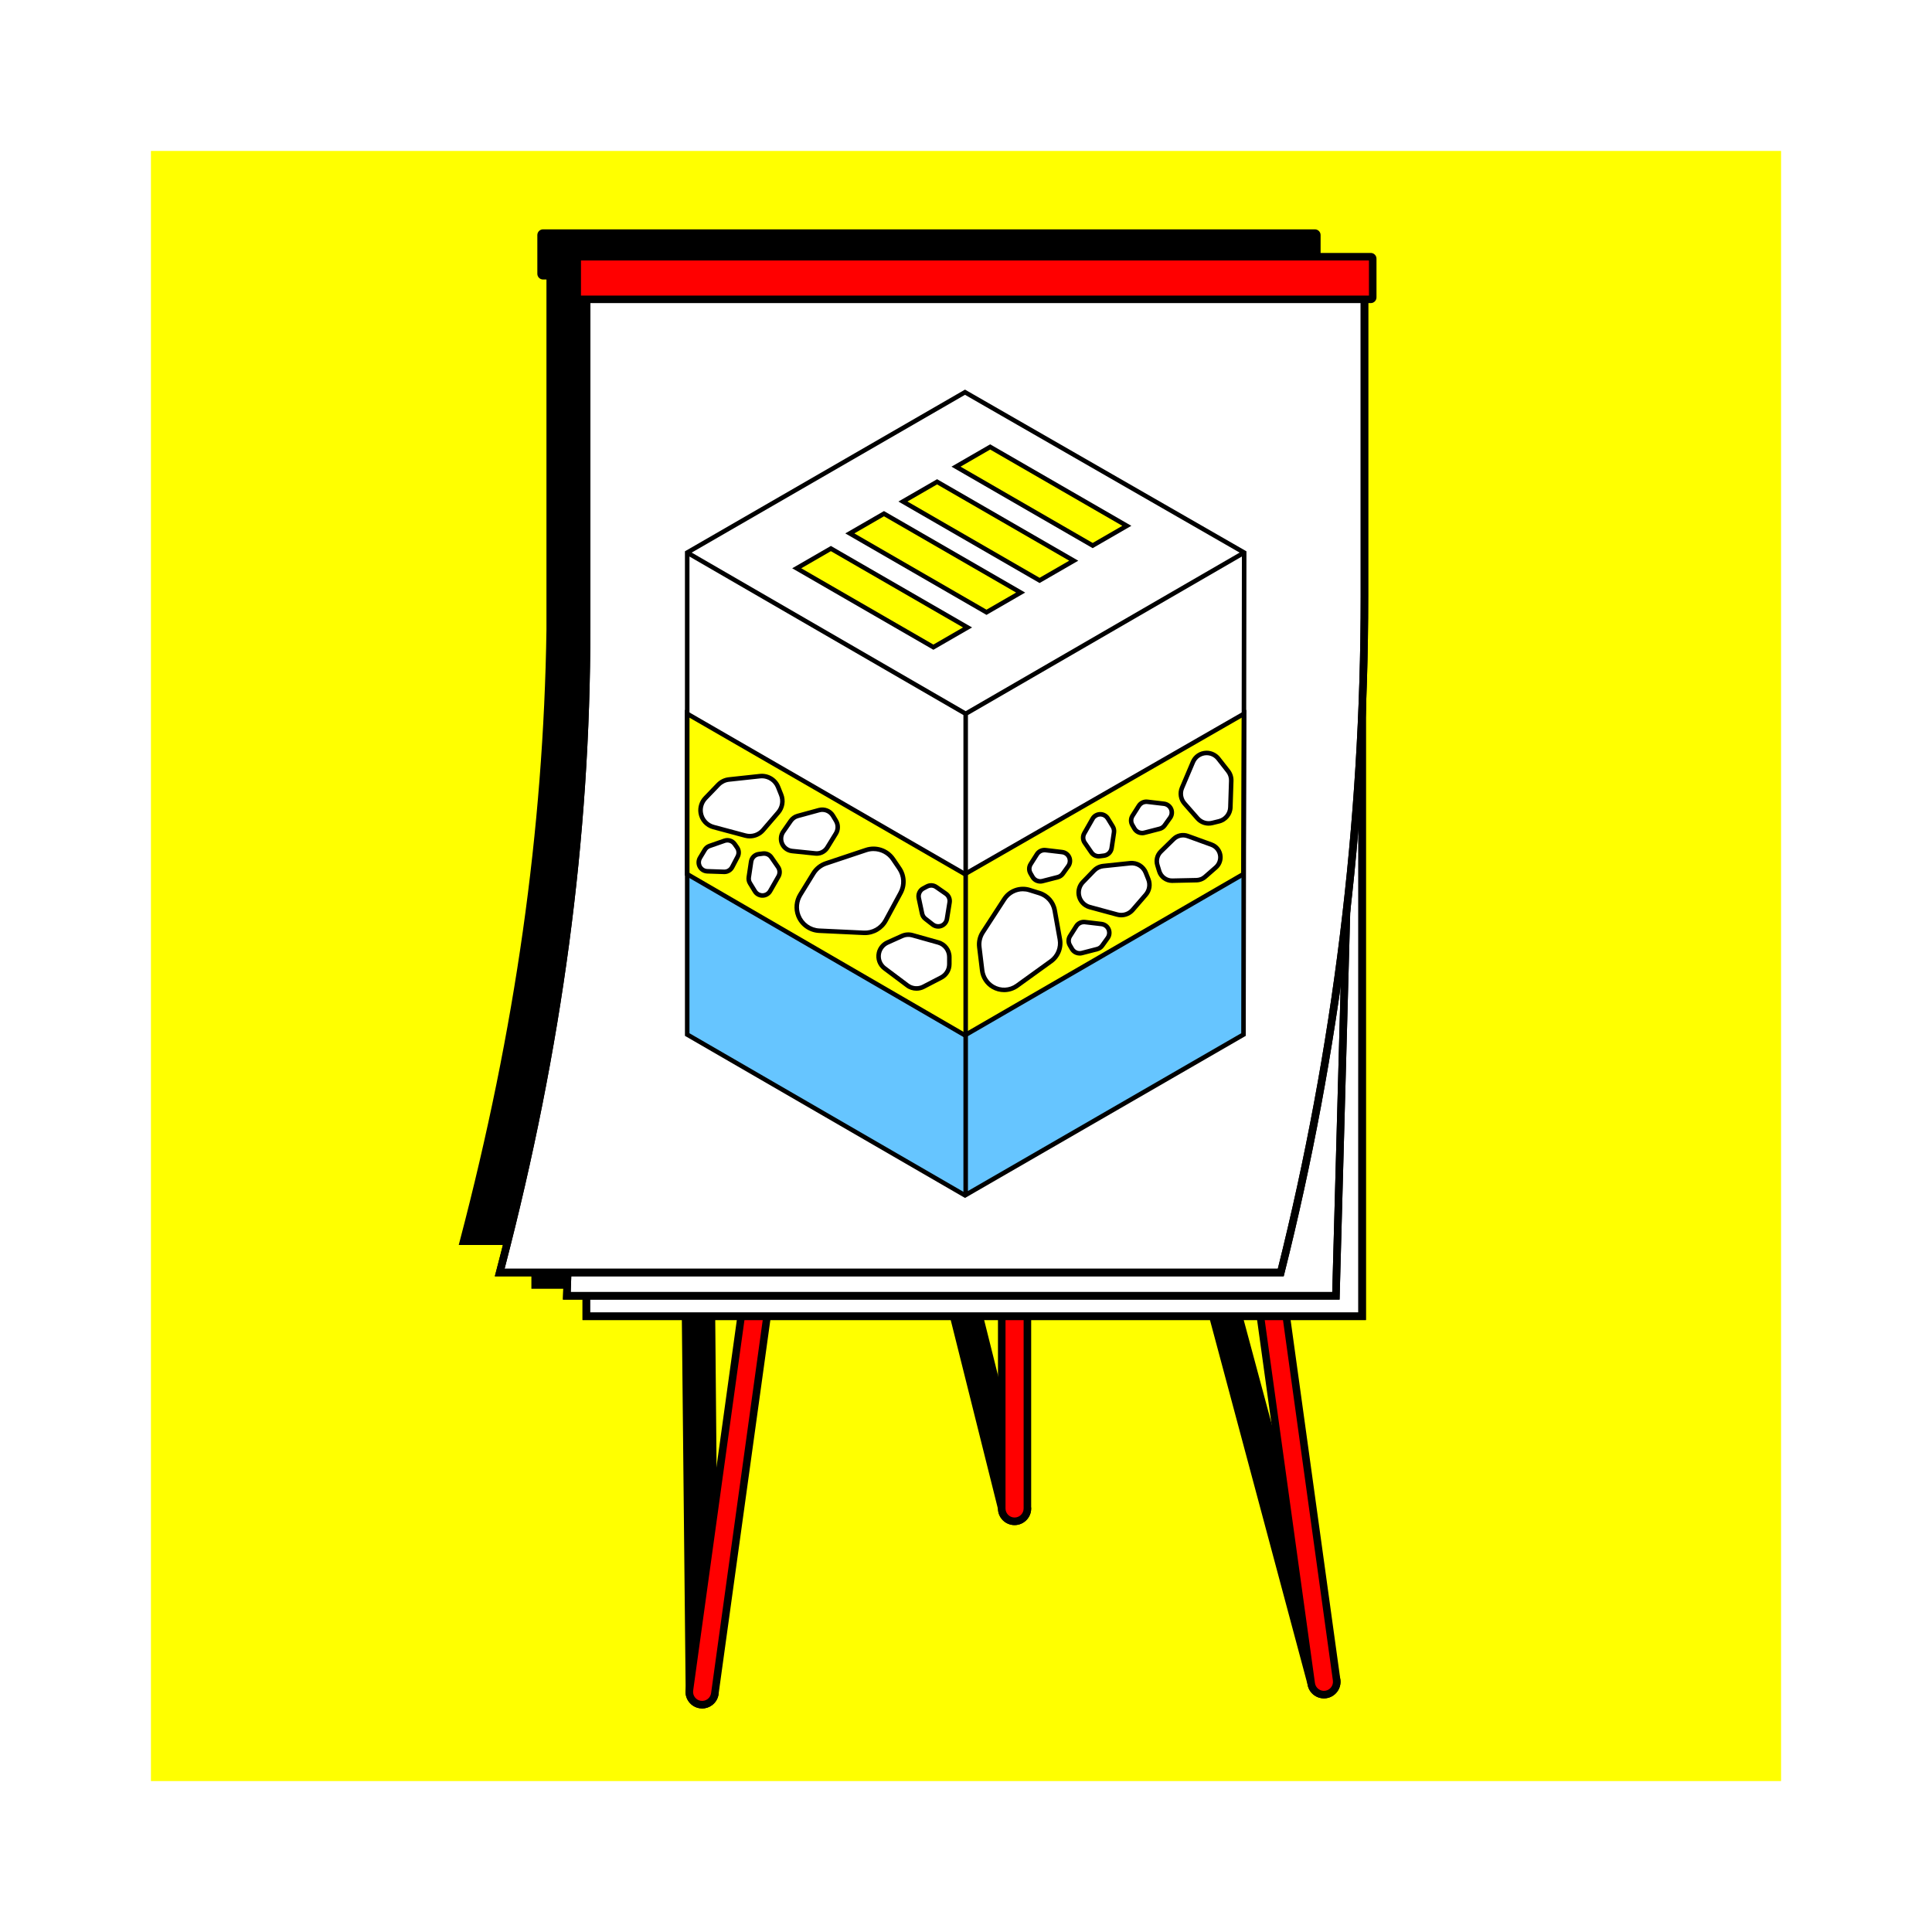 <?xml version="1.0" encoding="UTF-8"?>
<svg xmlns="http://www.w3.org/2000/svg" xmlns:xlink="http://www.w3.org/1999/xlink" viewBox="0 0 1280 1280">
  <defs>
    <style>
      .cls-1, .cls-2 {
        fill: none;
      }

      .cls-3 {
        fill: url(#Raster_1_cm_Linien);
      }

      .cls-4 {
        fill: #f0f;
      }

      .cls-5 {
        fill: #66c5ff;
      }

      .cls-6 {
        fill: url(#Raster_1_cm_Linien-2);
      }

      .cls-7 {
        fill: url(#Raster_1_cm_Linien-3);
      }

      .cls-8 {
        fill: #1d1d1b;
      }

      .cls-9 {
        fill: url(#_10_dpi_20_);
      }

      .cls-10 {
        fill: #fff;
      }

      .cls-11 {
        fill: #ff0;
      }

      .cls-2 {
        stroke: #1d1d1b;
        stroke-width: .3px;
      }

      .cls-12 {
        fill: red;
      }
    </style>
  </defs>
  <g id="HG">
    <rect class="cls-11" x="100" y="100" width="1080" height="1080"/>
  </g>
  <g id="Schatten">
    <g>
      <path d="M871.15,154.44h-511.37c-.71,0-1.28.57-1.28,1.28v25.67c0,.71.57,1.28,1.28,1.28h4.76v234.46c-1.99,137.34-22.44,272.1-57.38,405.2h0s35.02,0,35.02,0l-.53,15.43h12.9v13.56h99.45l2.76,268.4c-.64,4.65,2.6,8.94,7.25,9.58,4.65.64,8.94-2.6,9.58-7.25l-2.44-270.73h155.49l37.03,148.07c0,4.69,3.8,8.5,8.5,8.5s8.5-3.8,8.5-8.5l-37.03-148.07h154.37l70.71,264.06c.64,4.65,4.93,7.9,9.58,7.25h0c4.65-.64,7.9-4.93,7.25-9.58l-70.39-261.73h50.24v-402.01c1.01-24.89,1.53-49.81,1.53-74.75v-191.9h4.21c.71,0,1.28-.57,1.28-1.28v-25.67c0-.71-.57-1.28-1.28-1.28Z"/>
      <path d="M465.2,1131.9c-.51,0-1.02-.04-1.53-.11-5.94-.82-10.13-6.28-9.41-12.21l-2.73-265.75h-99.47v-13.56h-12.99l.53-15.43h-35.68l.82-3.13c36.64-139.57,55.38-271.91,57.3-404.6v-231.93h-2.26c-2.08,0-3.78-1.7-3.78-3.78v-25.67c0-2.08,1.7-3.78,3.78-3.78h511.37c2.08,0,3.78,1.7,3.78,3.78v25.67c0,2.08-1.7,3.78-3.78,3.78h-1.71v189.4c0,24.65-.52,49.81-1.53,74.81v404.46h-49.48l69.58,258.73.02.16c.83,6.01-3.38,11.57-9.39,12.4-5.95.83-11.47-3.3-12.38-9.22l-70.17-262.06h-149.24l36.33,145.26v.31c0,6.06-4.93,11-11,11s-10.82-4.76-10.99-10.67l-36.49-145.9h-151.02l2.42,268.39-.02.18c-.4,2.91-1.91,5.49-4.26,7.26-1.93,1.46-4.24,2.23-6.61,2.23ZM357.05,848.83h99.42l2.79,271.06-.03.18c-.45,3.28,1.84,6.31,5.12,6.76,1.59.22,3.17-.19,4.44-1.16,1.23-.93,2.04-2.28,2.3-3.79l-2.46-273.05h159.96l37.58,150.26v.31c0,3.31,2.69,6,6,6s5.84-2.54,5.99-5.72l-37.73-150.85h159.49l71.27,266.21c.22,1.59,1.04,2.99,2.32,3.96s2.86,1.38,4.44,1.16c3.23-.45,5.51-3.4,5.14-6.62l-71.19-264.71h51v-399.61c1.02-24.94,1.53-50.06,1.53-74.65v-194.4h5.49v-23.23h-508.93v23.23h6.04v236.96c-1.91,132.15-20.44,263.89-56.64,402.7h34.37s-.53,15.43-.53,15.43h12.82v13.56Z"/>
    </g>
  </g>
  <g id="Illu_HG">
    <g>
      <rect class="cls-12" x="583" y="856.9" width="519.39" height="17" rx="8.5" ry="8.5" transform="translate(1584.41 -87.98) rotate(82.12)"/>
      <path d="M877.11,1125.22c-2.38,0-4.68-.77-6.61-2.23-2.34-1.77-3.85-4.35-4.26-7.26l-68.87-497.65c-.4-2.91.35-5.8,2.12-8.15,1.77-2.34,4.35-3.85,7.26-4.26,2.91-.4,5.8.35,8.14,2.12,2.34,1.77,3.85,4.35,4.26,7.26l68.87,497.65c.4,2.91-.35,5.8-2.12,8.15-1.77,2.34-4.35,3.85-7.26,4.26-.51.07-1.02.11-1.53.11ZM871.19,1115.05c.22,1.59,1.04,2.99,2.32,3.96s2.86,1.38,4.44,1.16c3.28-.45,5.57-3.49,5.12-6.76l-68.87-497.65c-.22-1.59-1.04-2.99-2.32-3.96s-2.86-1.38-4.44-1.16c-1.59.22-2.99,1.04-3.96,2.32s-1.38,2.85-1.16,4.44l68.87,497.65Z"/>
    </g>
    <g>
      <rect class="cls-12" x="239.92" y="863.57" width="519.39" height="17" rx="8.5" ry="8.5" transform="translate(1431.94 496.72) rotate(97.88)"/>
      <path d="M465.2,1131.9c-.51,0-1.02-.04-1.53-.11-6.01-.83-10.22-6.4-9.39-12.4l68.87-497.65c.4-2.91,1.91-5.49,4.26-7.26,2.34-1.77,5.24-2.53,8.15-2.12,2.91.4,5.49,1.91,7.26,4.26,1.77,2.34,2.53,5.24,2.12,8.15l-68.87,497.65c-.4,2.91-1.91,5.49-4.26,7.26-1.93,1.46-4.23,2.23-6.61,2.23ZM534.04,617.25c-1.3,0-2.55.42-3.61,1.22-1.28.97-2.1,2.37-2.32,3.96l-68.87,497.65c-.45,3.28,1.84,6.31,5.12,6.76,1.59.22,3.16-.19,4.44-1.16,1.28-.97,2.1-2.37,2.32-3.96l68.87-497.65c.22-1.59-.19-3.17-1.16-4.44s-2.37-2.1-3.96-2.32c-.28-.04-.56-.06-.83-.06Z"/>
    </g>
    <g>
      <rect class="cls-12" x="412.48" y="739.71" width="519.39" height="17" rx="8.5" ry="8.5" transform="translate(1420.39 76.03) rotate(90)"/>
      <path d="M672.18,1010.4c-6.06,0-11-4.93-11-11v-502.39c0-6.06,4.93-11,11-11s11,4.93,11,11v502.39c0,6.06-4.93,11-11,11ZM672.18,491.01c-3.31,0-6,2.69-6,6v502.39c0,3.31,2.69,6,6,6s6-2.69,6-6v-502.39c0-3.31-2.69-6-6-6Z"/>
    </g>
  </g>
  <g id="Illu">
    <g id="Seite_3" data-name="Seite 3">
      <g>
        <rect id="Papier" class="cls-10" x="388.45" y="176.3" width="513.99" height="695.77"/>
        <path d="M904.94,874.57H385.95V173.8h518.99v700.77ZM390.95,869.57h508.99V178.8h-508.99v690.77Z"/>
      </g>
      <g>
        <rect id="Raster" class="cls-3" x="388.45" y="176.3" width="513.99" height="695.77"/>
        <path d="M904.94,874.57H385.95V173.8h518.99v700.77ZM390.95,869.57h508.99V178.8h-508.99v690.77Z"/>
      </g>
    </g>
    <g id="Seite_2" data-name="Seite 2">
      <g>
        <polygon id="Papier-2" data-name="Papier" class="cls-10" points="885.08 858.51 375.55 858.51 399.1 170.54 903.98 170.54 885.08 858.51"/>
        <path d="M887.52,861.01H372.96l23.72-692.97h509.86l-.07,2.57-18.96,690.4ZM378.13,856.01h504.52l18.75-682.97h-499.89l-23.38,682.97Z"/>
      </g>
      <g>
        <polygon id="Raster-2" data-name="Raster" class="cls-6" points="885.08 858.51 375.55 858.51 399.1 170.54 903.98 170.54 885.08 858.51"/>
        <path d="M887.52,861.01H372.96l23.72-692.97h509.86l-.07,2.57-18.96,690.4ZM378.13,856.01h504.52l18.75-682.97h-499.89l-23.38,682.97Z"/>
      </g>
    </g>
    <g id="Seite_1" data-name="Seite 1">
      <g>
        <path id="Papier-3" data-name="Papier" class="cls-10" d="M848.53,843.07H331.07h0c36.81-140.23,57.56-282.29,57.56-427.26v-239.5l515.35,3.42v215.58c0,150.97-18.62,301.36-55.44,447.77h0Z"/>
        <path d="M850.48,845.57H327.83l.82-3.13c38.67-147.33,57.48-286.88,57.48-426.63v-242.02l520.35,3.45v218.07c0,151.04-18.68,301.9-55.52,448.38l-.48,1.89ZM334.31,840.57h512.28c36.42-145.49,54.89-295.29,54.89-445.27v-213.1l-510.35-3.38v236.99c0,139.19-18.59,278.17-56.82,424.76Z"/>
      </g>
      <g>
        <path id="Raster-3" data-name="Raster" class="cls-7" d="M848.53,843.07H331.07h0c36.81-140.23,57.56-282.29,57.56-427.26v-239.5l515.35,3.42v215.58c0,150.97-18.62,301.36-55.44,447.77h0Z"/>
        <path d="M850.48,845.57H327.83l.82-3.13c38.67-147.33,57.48-286.88,57.48-426.63v-242.02l520.35,3.45v218.07c0,151.04-18.68,301.9-55.52,448.38l-.48,1.89ZM334.31,840.57h512.28c36.42-145.49,54.89-295.29,54.89-445.27v-213.1l-510.35-3.38v236.99c0,139.19-18.59,278.17-56.82,424.76Z"/>
      </g>
    </g>
    <g id="Isometrie">
      <polygon id="Grundwasser" class="cls-5" points="455.23 685.64 639.28 792.43 823.78 685.64 824.24 579.38 639.28 685.64 455.23 579.38 455.23 685.64"/>
      <g id="Gesteine">
        <polygon class="cls-11" points="455.23 579.12 639.28 685.9 823.78 579.12 824.24 472.86 639.28 579.12 455.23 472.86 455.23 579.12"/>
        <g>
          <path class="cls-10" d="M587.96,624.45l9.7-4.36c2.14-.96,4.55-1.14,6.8-.51l17.22,4.84c4.31,1.21,7.28,5.14,7.28,9.61v4.74c0,3.73-2.08,7.15-5.38,8.86l-11.79,6.12c-3.41,1.77-7.52,1.43-10.59-.87l-15.12-11.34c-3.17-2.38-4.64-6.41-3.73-10.28h0c.71-3.02,2.79-5.54,5.62-6.82Z"/>
          <path d="M607.2,656.38c-2.45,0-4.89-.77-6.91-2.29l-15.12-11.34c-3.65-2.74-5.33-7.38-4.29-11.82.81-3.46,3.23-6.39,6.47-7.84l9.69-4.36c2.45-1.1,5.23-1.31,7.82-.58l17.22,4.84c4.93,1.39,8.38,5.93,8.38,11.06v4.74c0,4.3-2.37,8.21-6.19,10.19l-11.79,6.12c-1.65.86-3.47,1.28-5.28,1.28ZM588.58,625.82c-2.39,1.08-4.18,3.24-4.78,5.8-.77,3.28.47,6.71,3.17,8.73l15.12,11.34c2.59,1.94,6.13,2.24,9,.74l11.79-6.12c2.82-1.47,4.58-4.35,4.58-7.53v-4.74c0-3.79-2.54-7.15-6.19-8.17l-17.22-4.84c-1.91-.54-3.97-.39-5.78.43l-9.69,4.36Z"/>
        </g>
        <g>
          <path class="cls-10" d="M617.95,612.54l-4.92-3.85c-1.08-.85-1.84-2.05-2.12-3.4l-2.19-10.28c-.55-2.57.68-5.19,3.01-6.42l2.47-1.3c1.94-1.02,4.29-.87,6.08.38l6.41,4.46c1.85,1.29,2.8,3.52,2.44,5.75l-1.77,10.97c-.37,2.3-2.07,4.17-4.33,4.75h0c-1.77.46-3.65.06-5.09-1.06Z"/>
          <path d="M621.58,615.28c-1.63,0-3.25-.54-4.56-1.56l-4.92-3.85c-1.36-1.06-2.31-2.58-2.67-4.27l-2.19-10.28c-.68-3.22.87-6.53,3.78-8.06l2.47-1.3c2.45-1.28,5.37-1.1,7.64.48l6.41,4.46c2.31,1.61,3.51,4.44,3.06,7.22l-1.77,10.97c-.47,2.89-2.6,5.23-5.43,5.96-.6.16-1.21.23-1.83.23ZM616.93,588.11c-.69,0-1.39.17-2.03.5l-2.47,1.3c-1.73.91-2.65,2.87-2.24,4.78l2.19,10.28c.21,1,.77,1.9,1.58,2.53l4.92,3.85c1.06.83,2.48,1.13,3.79.79,1.68-.43,2.95-1.82,3.22-3.54l1.77-10.97c.27-1.65-.45-3.33-1.82-4.28l-6.41-4.46c-.75-.52-1.62-.79-2.5-.79Z"/>
        </g>
        <g>
          <path class="cls-10" d="M717.45,584.4l7.4-7.64c1.63-1.68,3.8-2.74,6.13-2.99l17.79-1.87c4.45-.47,8.67,2.08,10.32,6.24l1.75,4.4c1.38,3.46.71,7.41-1.73,10.23l-8.69,10.05c-2.51,2.9-6.46,4.11-10.17,3.1l-18.25-4.95c-3.83-1.04-6.68-4.25-7.26-8.17h0c-.46-3.07.54-6.18,2.7-8.42Z"/>
          <path d="M742.84,607.78c-.99,0-1.99-.13-2.98-.4l-18.25-4.95c-4.4-1.19-7.68-4.88-8.36-9.4-.52-3.51.64-7.13,3.11-9.68h0s7.4-7.64,7.4-7.64c1.87-1.93,4.38-3.15,7.05-3.43l17.79-1.87c5.1-.54,9.98,2.42,11.87,7.18l1.75,4.41c1.59,4,.83,8.51-1.99,11.76l-8.69,10.05c-2.21,2.55-5.42,3.97-8.72,3.97ZM718.53,585.45c-1.82,1.88-2.68,4.56-2.3,7.15.5,3.34,2.92,6.06,6.17,6.94l18.25,4.95c3.13.85,6.52-.19,8.64-2.64l8.69-10.05c2.08-2.41,2.64-5.74,1.47-8.69l-1.75-4.41c-1.4-3.52-5.01-5.7-8.77-5.3l-17.79,1.87c-1.98.21-3.83,1.11-5.21,2.54l-7.39,7.64Z"/>
        </g>
        <g>
          <path class="cls-10" d="M733.98,542.29l3.26,5.33c.72,1.18,1,2.57.8,3.93l-1.56,10.4c-.39,2.6-2.46,4.62-5.07,4.95l-2.76.35c-2.17.27-4.32-.69-5.56-2.49l-4.44-6.43c-1.28-1.86-1.39-4.28-.27-6.24l5.5-9.65c1.15-2.03,3.4-3.18,5.72-2.93h0c1.82.19,3.44,1.22,4.39,2.78Z"/>
          <path d="M727.89,568.79c-2.4,0-4.67-1.17-6.05-3.18l-4.44-6.43c-1.6-2.32-1.73-5.39-.34-7.84l5.5-9.65c1.45-2.54,4.28-3.99,7.18-3.68,2.26.24,4.33,1.54,5.51,3.49l3.26,5.33c.9,1.47,1.25,3.23,1,4.93l-1.56,10.4c-.49,3.25-3.11,5.81-6.37,6.22l-2.76.35c-.31.04-.62.06-.93.06ZM728.97,540.97c-1.56,0-3.01.83-3.79,2.21l-5.5,9.65c-.83,1.45-.75,3.27.2,4.65l4.44,6.43c.93,1.35,2.52,2.06,4.14,1.85l2.76-.35c1.93-.24,3.49-1.76,3.78-3.69l1.56-10.4c.15-1.01-.06-2.05-.59-2.93l-3.26-5.33c-.7-1.15-1.92-1.93-3.27-2.07-.16-.02-.31-.02-.46-.02Z"/>
        </g>
        <g>
          <path class="cls-10" d="M775.26,541.75l-3.64,5.08c-.8,1.12-1.97,1.92-3.31,2.27l-10.18,2.63c-2.55.66-5.22-.46-6.54-2.73l-1.4-2.41c-1.1-1.89-1.06-4.24.12-6.09l4.18-6.59c1.21-1.9,3.4-2.95,5.64-2.68l11.04,1.3c2.32.27,4.25,1.89,4.93,4.12h0c.53,1.75.22,3.64-.84,5.13Z"/>
          <path d="M756.69,553.4c-2.58,0-5.05-1.36-6.39-3.66l-1.4-2.41c-1.39-2.39-1.33-5.32.15-7.65l4.18-6.59c1.51-2.38,4.29-3.7,7.08-3.37l11.04,1.3c2.91.34,5.34,2.37,6.19,5.17.66,2.18.27,4.58-1.06,6.44l-3.64,5.08c-1.01,1.4-2.48,2.41-4.15,2.85l-10.18,2.63c-.61.16-1.22.23-1.83.23ZM759.46,532.66c-1.48,0-2.89.76-3.7,2.03l-4.18,6.59c-.88,1.38-.91,3.12-.09,4.54l1.4,2.41c.98,1.69,2.99,2.52,4.87,2.04l10.18-2.63c.99-.26,1.87-.85,2.46-1.69l3.64-5.08c.79-1.1,1.02-2.52.63-3.82-.5-1.66-1.95-2.86-3.67-3.07l-11.04-1.3c-.17-.02-.34-.03-.5-.03Z"/>
        </g>
        <g>
          <path class="cls-10" d="M733.87,621.43l-3.64,5.08c-.8,1.12-1.97,1.92-3.31,2.27l-10.18,2.63c-2.55.66-5.22-.46-6.54-2.73l-1.4-2.41c-1.1-1.89-1.06-4.24.12-6.09l4.18-6.59c1.21-1.9,3.4-2.95,5.64-2.68l11.04,1.3c2.32.27,4.25,1.89,4.93,4.12h0c.53,1.75.22,3.64-.84,5.13Z"/>
          <path d="M715.29,633.09c-2.58,0-5.05-1.36-6.39-3.66l-1.4-2.41c-1.39-2.39-1.33-5.32.15-7.65l4.18-6.59c1.51-2.38,4.29-3.7,7.08-3.37l11.04,1.3c2.91.34,5.34,2.37,6.19,5.17.66,2.18.27,4.58-1.06,6.44l-3.64,5.08c-1,1.4-2.48,2.41-4.15,2.85l-10.18,2.63c-.61.16-1.22.23-1.83.23ZM718.07,612.35c-1.48,0-2.89.76-3.7,2.03l-4.18,6.59c-.88,1.38-.91,3.12-.09,4.54l1.4,2.41c.98,1.68,2.98,2.52,4.87,2.04l10.18-2.63c.99-.26,1.87-.85,2.46-1.69l3.64-5.08c.79-1.1,1.02-2.52.63-3.82-.51-1.66-1.95-2.86-3.67-3.07l-11.04-1.3c-.17-.02-.34-.03-.5-.03Z"/>
        </g>
        <g>
          <path class="cls-10" d="M805.51,574.7l-7.14,6.24c-1.57,1.38-3.58,2.16-5.67,2.2l-15.96.34c-3.99.09-7.55-2.49-8.71-6.31l-1.23-4.05c-.97-3.18-.09-6.64,2.29-8.96l8.47-8.29c2.45-2.39,6.05-3.18,9.27-2.01l15.86,5.75c3.33,1.21,5.63,4.27,5.85,7.8h0c.18,2.77-.94,5.46-3.03,7.28Z"/>
          <path d="M776.55,584.99c-4.55,0-8.63-3.01-9.96-7.38l-1.23-4.05c-1.14-3.73-.11-7.75,2.68-10.47l8.47-8.29c2.84-2.78,7.09-3.7,10.83-2.35l15.86,5.75c3.89,1.41,6.57,4.99,6.84,9.11.21,3.21-1.11,6.39-3.54,8.51l-7.14,6.24c-1.84,1.61-4.19,2.52-6.63,2.57l-15.96.34c-.07,0-.15,0-.22,0ZM783.8,554.84c-1.91,0-3.8.74-5.2,2.11l-8.47,8.29c-1.98,1.94-2.71,4.8-1.91,7.45l1.23,4.05c.95,3.11,3.85,5.25,7.09,5.25.05,0,.11,0,.16,0l15.96-.34c1.74-.04,3.41-.69,4.72-1.83l7.14-6.24c1.72-1.51,2.66-3.77,2.52-6.06-.19-2.94-2.1-5.48-4.87-6.49l-15.86-5.75c-.81-.3-1.66-.44-2.51-.44Z"/>
        </g>
        <g>
          <path class="cls-10" d="M707.79,573.77l-3.64,5.08c-.8,1.12-1.97,1.92-3.31,2.27l-10.18,2.63c-2.55.66-5.22-.46-6.54-2.73l-1.4-2.41c-1.1-1.89-1.06-4.24.12-6.09l4.18-6.59c1.21-1.9,3.4-2.95,5.64-2.68l11.04,1.3c2.32.27,4.25,1.89,4.93,4.12h0c.53,1.75.22,3.64-.84,5.13Z"/>
          <path d="M689.21,585.43c-2.58,0-5.05-1.36-6.39-3.66l-1.4-2.41c-1.39-2.39-1.33-5.32.15-7.65l4.18-6.59c1.51-2.38,4.29-3.7,7.08-3.37l11.04,1.3c2.91.34,5.34,2.37,6.19,5.17.66,2.18.27,4.58-1.06,6.44l-3.64,5.08c-1.01,1.4-2.48,2.41-4.15,2.85l-10.18,2.62c-.61.16-1.22.23-1.83.23ZM691.99,564.69c-1.48,0-2.89.76-3.7,2.03l-4.18,6.59c-.88,1.38-.91,3.12-.09,4.54l1.4,2.41c.98,1.68,2.99,2.52,4.87,2.03l10.18-2.62c.99-.26,1.87-.85,2.46-1.69l3.64-5.08c.79-1.1,1.02-2.52.63-3.82-.5-1.66-1.95-2.86-3.67-3.07l-11.03-1.3c-.17-.02-.34-.03-.5-.03Z"/>
        </g>
        <g>
          <path class="cls-10" d="M807.17,502.62l6.46,8.25c1.43,1.82,2.17,4.08,2.09,6.39l-.57,17.62c-.14,4.41-3.2,8.18-7.48,9.24l-4.54,1.12c-3.57.88-7.33-.3-9.75-3.06l-8.64-9.84c-2.5-2.84-3.14-6.86-1.67-10.34l7.28-17.15c1.53-3.6,5.04-5.95,8.95-5.99h0c3.06-.03,5.96,1.36,7.85,3.77Z"/>
          <path d="M800.77,547.03c-3.22,0-6.31-1.37-8.5-3.86l-8.64-9.84c-2.86-3.25-3.61-7.93-1.92-11.92l7.28-17.15c1.76-4.15,5.81-6.86,10.32-6.91,3.46-.04,6.89,1.59,9.05,4.34l6.46,8.25c1.64,2.09,2.5,4.71,2.41,7.36l-.57,17.62c-.16,5.06-3.71,9.43-8.62,10.65l-4.54,1.12c-.91.22-1.83.33-2.74.33ZM799.42,500.35s-.06,0-.09,0c-3.31.04-6.29,2.03-7.59,5.08l-7.28,17.15c-1.25,2.93-.69,6.37,1.41,8.77l8.64,9.84c2.06,2.35,5.23,3.34,8.27,2.59l4.54-1.12c3.61-.89,6.22-4.11,6.34-7.83l.57-17.62c.06-1.95-.57-3.88-1.77-5.41l-6.46-8.25c-1.57-2.01-4.02-3.2-6.57-3.2Z"/>
        </g>
        <g>
          <path class="cls-10" d="M650.7,642.94l-1.88-15.5c-.41-3.42.39-6.87,2.26-9.76l14.31-22.03c3.58-5.51,10.38-7.96,16.66-6.01l6.65,2.07c5.23,1.63,9.11,6.03,10.07,11.42l3.43,19.2c.99,5.55-1.28,11.17-5.85,14.47l-22.51,16.25c-4.72,3.41-11.02,3.7-16.03.74h0c-3.93-2.32-6.55-6.33-7.1-10.86Z"/>
          <path d="M665.26,657.33c-2.83,0-5.67-.74-8.21-2.24-4.3-2.54-7.23-7.01-7.83-11.97l-1.88-15.5c-.46-3.76.43-7.58,2.49-10.75l14.31-22.03c3.93-6.05,11.48-8.77,18.36-6.63l6.65,2.07c5.78,1.8,10.04,6.62,11.1,12.59l3.43,19.2c1.09,6.08-1.45,12.34-6.45,15.95l-22.51,16.25c-2.81,2.03-6.13,3.06-9.46,3.06ZM677.72,590.49c-4.38,0-8.6,2.19-11.07,5.99l-14.31,22.03c-1.68,2.59-2.4,5.7-2.03,8.76l1.88,15.5c.49,4.04,2.87,7.68,6.38,9.75,4.5,2.66,10.15,2.4,14.39-.66l22.51-16.25c4.08-2.94,6.14-8.04,5.25-12.99l-3.43-19.2c-.87-4.86-4.33-8.78-9.04-10.25l-6.65-2.07c-1.28-.4-2.59-.59-3.88-.59Z"/>
        </g>
        <g>
          <path class="cls-10" d="M467.34,528.77l8.53-8.86c1.88-1.95,4.39-3.18,7.08-3.48l20.57-2.22c5.15-.56,10.03,2.38,11.96,7.18l2.04,5.09c1.61,4,.85,8.56-1.96,11.83l-10.02,11.65c-2.89,3.37-7.46,4.78-11.75,3.63l-21.12-5.66c-4.43-1.19-7.74-4.89-8.43-9.42h0c-.54-3.55.6-7.15,3.1-9.74Z"/>
          <path d="M496.75,555.49c-1.12,0-2.24-.14-3.34-.44l-21.12-5.66c-5.01-1.34-8.75-5.52-9.53-10.65-.61-3.99.7-8.1,3.5-11.01l8.53-8.86c2.12-2.2,4.96-3.6,8-3.93l20.57-2.22c5.78-.63,11.34,2.71,13.51,8.11l2.04,5.09c1.82,4.54.97,9.66-2.21,13.37l-10.02,11.65c-2.5,2.91-6.18,4.54-9.93,4.54ZM504.76,515.65c-.36,0-.71.02-1.07.06l-20.57,2.22c-2.34.25-4.53,1.33-6.16,3.02l-8.53,8.86c-2.15,2.24-3.16,5.41-2.69,8.48.6,3.95,3.48,7.17,7.34,8.2l21.12,5.66c3.71.99,7.72-.25,10.22-3.16l10.02-11.65c2.46-2.86,3.11-6.8,1.71-10.3l-2.04-5.09c-1.54-3.83-5.28-6.31-9.34-6.31Z"/>
        </g>
        <g>
          <path class="cls-10" d="M463.75,568.37l3.21-5.36c.71-1.18,1.81-2.08,3.11-2.53l9.93-3.46c2.48-.86,5.24.03,6.74,2.18l1.59,2.28c1.25,1.8,1.4,4.14.39,6.08l-3.62,6.92c-1.05,2-3.15,3.22-5.4,3.14l-11.1-.38c-2.33-.08-4.39-1.53-5.25-3.7h0c-.67-1.7-.52-3.61.42-5.18Z"/>
          <path d="M479.89,579.13c-.08,0-.17,0-.25,0l-11.1-.38c-2.93-.1-5.52-1.92-6.6-4.64-.84-2.12-.65-4.55.52-6.5l3.21-5.36c.89-1.48,2.27-2.61,3.9-3.18l9.93-3.46c3.1-1.08,6.59.05,8.47,2.74l1.59,2.28c1.58,2.27,1.77,5.19.48,7.64l-3.62,6.92c-1.27,2.42-3.81,3.95-6.53,3.95ZM481.91,558.19c-.48,0-.96.08-1.43.24l-9.93,3.46c-.97.34-1.79,1.01-2.31,1.88l-3.21,5.36c-.69,1.16-.81,2.6-.31,3.85.64,1.61,2.18,2.69,3.91,2.75l11.1.38c1.67.06,3.25-.86,4.02-2.34l3.62-6.92c.76-1.45.65-3.19-.29-4.53l-1.59-2.28c-.83-1.19-2.19-1.87-3.59-1.87Z"/>
        </g>
        <g>
          <path class="cls-10" d="M500.13,590.48l-3.26-5.33c-.72-1.18-1-2.57-.8-3.93l1.56-10.4c.39-2.6,2.46-4.62,5.07-4.95l2.76-.35c2.17-.27,4.32.69,5.56,2.49l4.44,6.43c1.28,1.86,1.39,4.28.27,6.24l-5.5,9.65c-1.15,2.03-3.4,3.18-5.72,2.93h0c-1.82-.19-3.44-1.22-4.39-2.78Z"/>
          <path d="M505.14,594.79c-.26,0-.52-.01-.78-.04-2.26-.24-4.32-1.54-5.51-3.49l-3.26-5.33c-.9-1.47-1.25-3.23-1-4.93l1.56-10.4c.49-3.25,3.11-5.81,6.37-6.22l2.76-.35c2.73-.34,5.42.85,6.99,3.12l4.44,6.43c1.6,2.32,1.73,5.39.34,7.84l-5.5,9.65c-1.32,2.31-3.77,3.72-6.4,3.72ZM506.21,566.97c-.18,0-.37.01-.55.03l-2.76.35c-1.93.24-3.49,1.76-3.77,3.69l-1.56,10.4c-.15,1.01.06,2.05.59,2.92l3.26,5.33c.7,1.15,1.92,1.93,3.27,2.07,1.73.18,3.4-.67,4.26-2.18l5.5-9.65c.83-1.45.75-3.27-.2-4.65l-4.44-6.43c-.82-1.19-2.16-1.89-3.59-1.89Z"/>
        </g>
        <g>
          <path class="cls-10" d="M518.92,551l4.98-7.17c1.1-1.58,2.72-2.73,4.58-3.23l14.17-3.87c3.54-.97,7.3.54,9.19,3.69l2,3.34c1.58,2.62,1.56,5.91-.04,8.52l-5.71,9.3c-1.65,2.69-4.69,4.19-7.83,3.86l-15.45-1.59c-3.24-.33-5.98-2.56-6.97-5.66h0c-.78-2.43-.38-5.08,1.08-7.18Z"/>
          <path d="M541.09,566.97c-.33,0-.65-.02-.98-.05l-15.44-1.59c-3.83-.4-7.07-3.02-8.25-6.69-.91-2.85-.44-6.03,1.27-8.49l4.98-7.17c1.3-1.87,3.22-3.22,5.41-3.82l14.17-3.87c4.17-1.14,8.64.65,10.87,4.36l2,3.34c1.87,3.12,1.85,6.98-.05,10.07l-5.71,9.3c-1.77,2.88-4.94,4.62-8.28,4.62ZM520.15,551.85h0c-1.18,1.7-1.51,3.89-.88,5.87.81,2.54,3.05,4.35,5.7,4.62l15.44,1.59c2.54.26,5.06-.98,6.4-3.16l5.71-9.3c1.31-2.14,1.33-4.81.04-6.96l-2-3.34c-1.54-2.56-4.63-3.8-7.51-3.01l-14.17,3.87c-1.51.41-2.84,1.35-3.74,2.64l-4.98,7.17Z"/>
        </g>
        <g>
          <path class="cls-10" d="M530.17,592.83l8.72-14.17c1.92-3.12,4.88-5.47,8.36-6.63l26.55-8.86c6.64-2.22,13.95.25,17.88,6.05l4.17,6.14c3.28,4.83,3.59,11.08.82,16.21l-9.89,18.29c-2.86,5.28-8.49,8.46-14.48,8.18l-29.55-1.4c-6.2-.29-11.64-4.23-13.86-10.03h0c-1.74-4.54-1.26-9.63,1.29-13.77Z"/>
          <path d="M573.02,619.54c-.26,0-.53,0-.79-.02l-29.55-1.4c-6.8-.32-12.76-4.64-15.19-10.99-1.89-4.94-1.36-10.58,1.41-15.09l8.72-14.17c2.1-3.42,5.36-6,9.16-7.27l26.55-8.86c7.25-2.42,15.3.31,19.59,6.63l4.17,6.14c3.6,5.31,3.95,12.12.9,17.76l-9.89,18.29c-2.98,5.52-8.84,8.98-15.08,8.98ZM578.72,563.86c-1.48,0-2.98.23-4.44.72l-26.55,8.86c-3.14,1.05-5.82,3.18-7.56,6l-8.72,14.17c-2.29,3.72-2.72,8.37-1.16,12.45,2,5.24,6.92,8.8,12.53,9.07l29.55,1.4c5.39.27,10.53-2.65,13.09-7.39l9.89-18.29c2.52-4.66,2.23-10.27-.74-14.65l-4.17-6.14c-2.67-3.94-7.13-6.19-11.72-6.19Z"/>
        </g>
      </g>
      <g id="Asphalt">
        <polygon class="cls-10" points="455.23 472.59 639.28 579.38 823.78 472.59 824.24 366.33 639.28 472.59 455.23 366.33 455.23 472.59"/>
        <polygon id="Asphalt-2" data-name="Asphalt" class="cls-9" points="455.23 472.33 639.28 579.12 823.78 472.33 824.24 366.07 639.28 472.33 455.23 366.07 455.23 472.33"/>
      </g>
      <g id="Zebrastreifen">
        <polygon class="cls-10" points="455.23 366.33 639.28 260.07 824.24 366.33 639.28 472.59 455.23 366.33"/>
        <g>
          <polygon class="cls-11" points="633.39 309.17 656.02 296.1 746.56 348.37 723.92 361.44 633.39 309.17"/>
          <path d="M723.92,363.17l-93.54-54,25.63-14.8,93.54,54-25.63,14.8ZM636.39,309.17l87.54,50.54,19.63-11.34-87.54-50.54-19.63,11.34Z"/>
        </g>
        <g>
          <polygon class="cls-11" points="598.21 332.27 620.84 319.21 711.38 371.48 688.75 384.55 598.21 332.27"/>
          <path d="M688.75,386.28l-93.54-54,25.63-14.8,93.54,54-25.63,14.8ZM601.21,332.27l87.54,50.54,19.63-11.34-87.54-50.54-19.63,11.34Z"/>
        </g>
        <g>
          <polygon class="cls-11" points="563.03 353.39 585.67 340.32 676.2 392.59 653.57 405.66 563.03 353.39"/>
          <path d="M653.57,407.39l-93.54-54,25.63-14.8,93.54,54-25.63,14.8ZM566.03,353.39l87.54,50.54,19.63-11.34-87.54-50.54-19.63,11.34Z"/>
        </g>
        <g>
          <polygon class="cls-11" points="527.85 376.5 550.49 363.43 641.03 415.7 618.39 428.77 527.85 376.5"/>
          <path d="M618.39,430.5l-93.54-54,25.63-14.8,93.54,54-25.63,14.8ZM530.85,376.5l87.54,50.54,19.63-11.34-87.54-50.54-19.63,11.34Z"/>
        </g>
      </g>
      <g id="Kontur">
        <path d="M639.28,687.63l-.75-.44-184.8-107.22v-109.72l185.55,107.13,186.46-107.13-.47,109.73-186,107.65ZM456.73,578.25l182.55,105.91,183.01-105.92.44-102.8-183.45,105.4-.75-.43-181.8-104.96v102.8Z"/>
        <path d="M639.34,793.67l-185.55-107.39v-321.04l.75-.43,184.8-106.69,186.46,107.13v.87s-.45,320.17-.45,320.17l-.75.43-185.25,106.96ZM456.79,684.55l181.5,105.05v-315.84l-181.5-105.05v315.84ZM641.29,473.75v315.32l181.05-104.53.45-315.84-181.5,105.05ZM458.28,366.11l181.51,105.05,181.5-105.05-181.95-104.54-181.06,104.53Z"/>
      </g>
    </g>
  </g>
  <g id="Illu_VG">
    <g>
      <rect id="Balken" class="cls-12" x="382.41" y="170.08" width="527.05" height="28.23" rx="1.28" ry="1.28"/>
      <path d="M908.18,200.81H383.69c-2.08,0-3.78-1.7-3.78-3.78v-25.67c0-2.08,1.7-3.78,3.78-3.78h524.49c2.08,0,3.78,1.7,3.78,3.78v25.67c0,2.08-1.7,3.78-3.78,3.78ZM384.91,195.81h522.05v-23.23H384.91v23.23Z"/>
    </g>
  </g>
</svg>